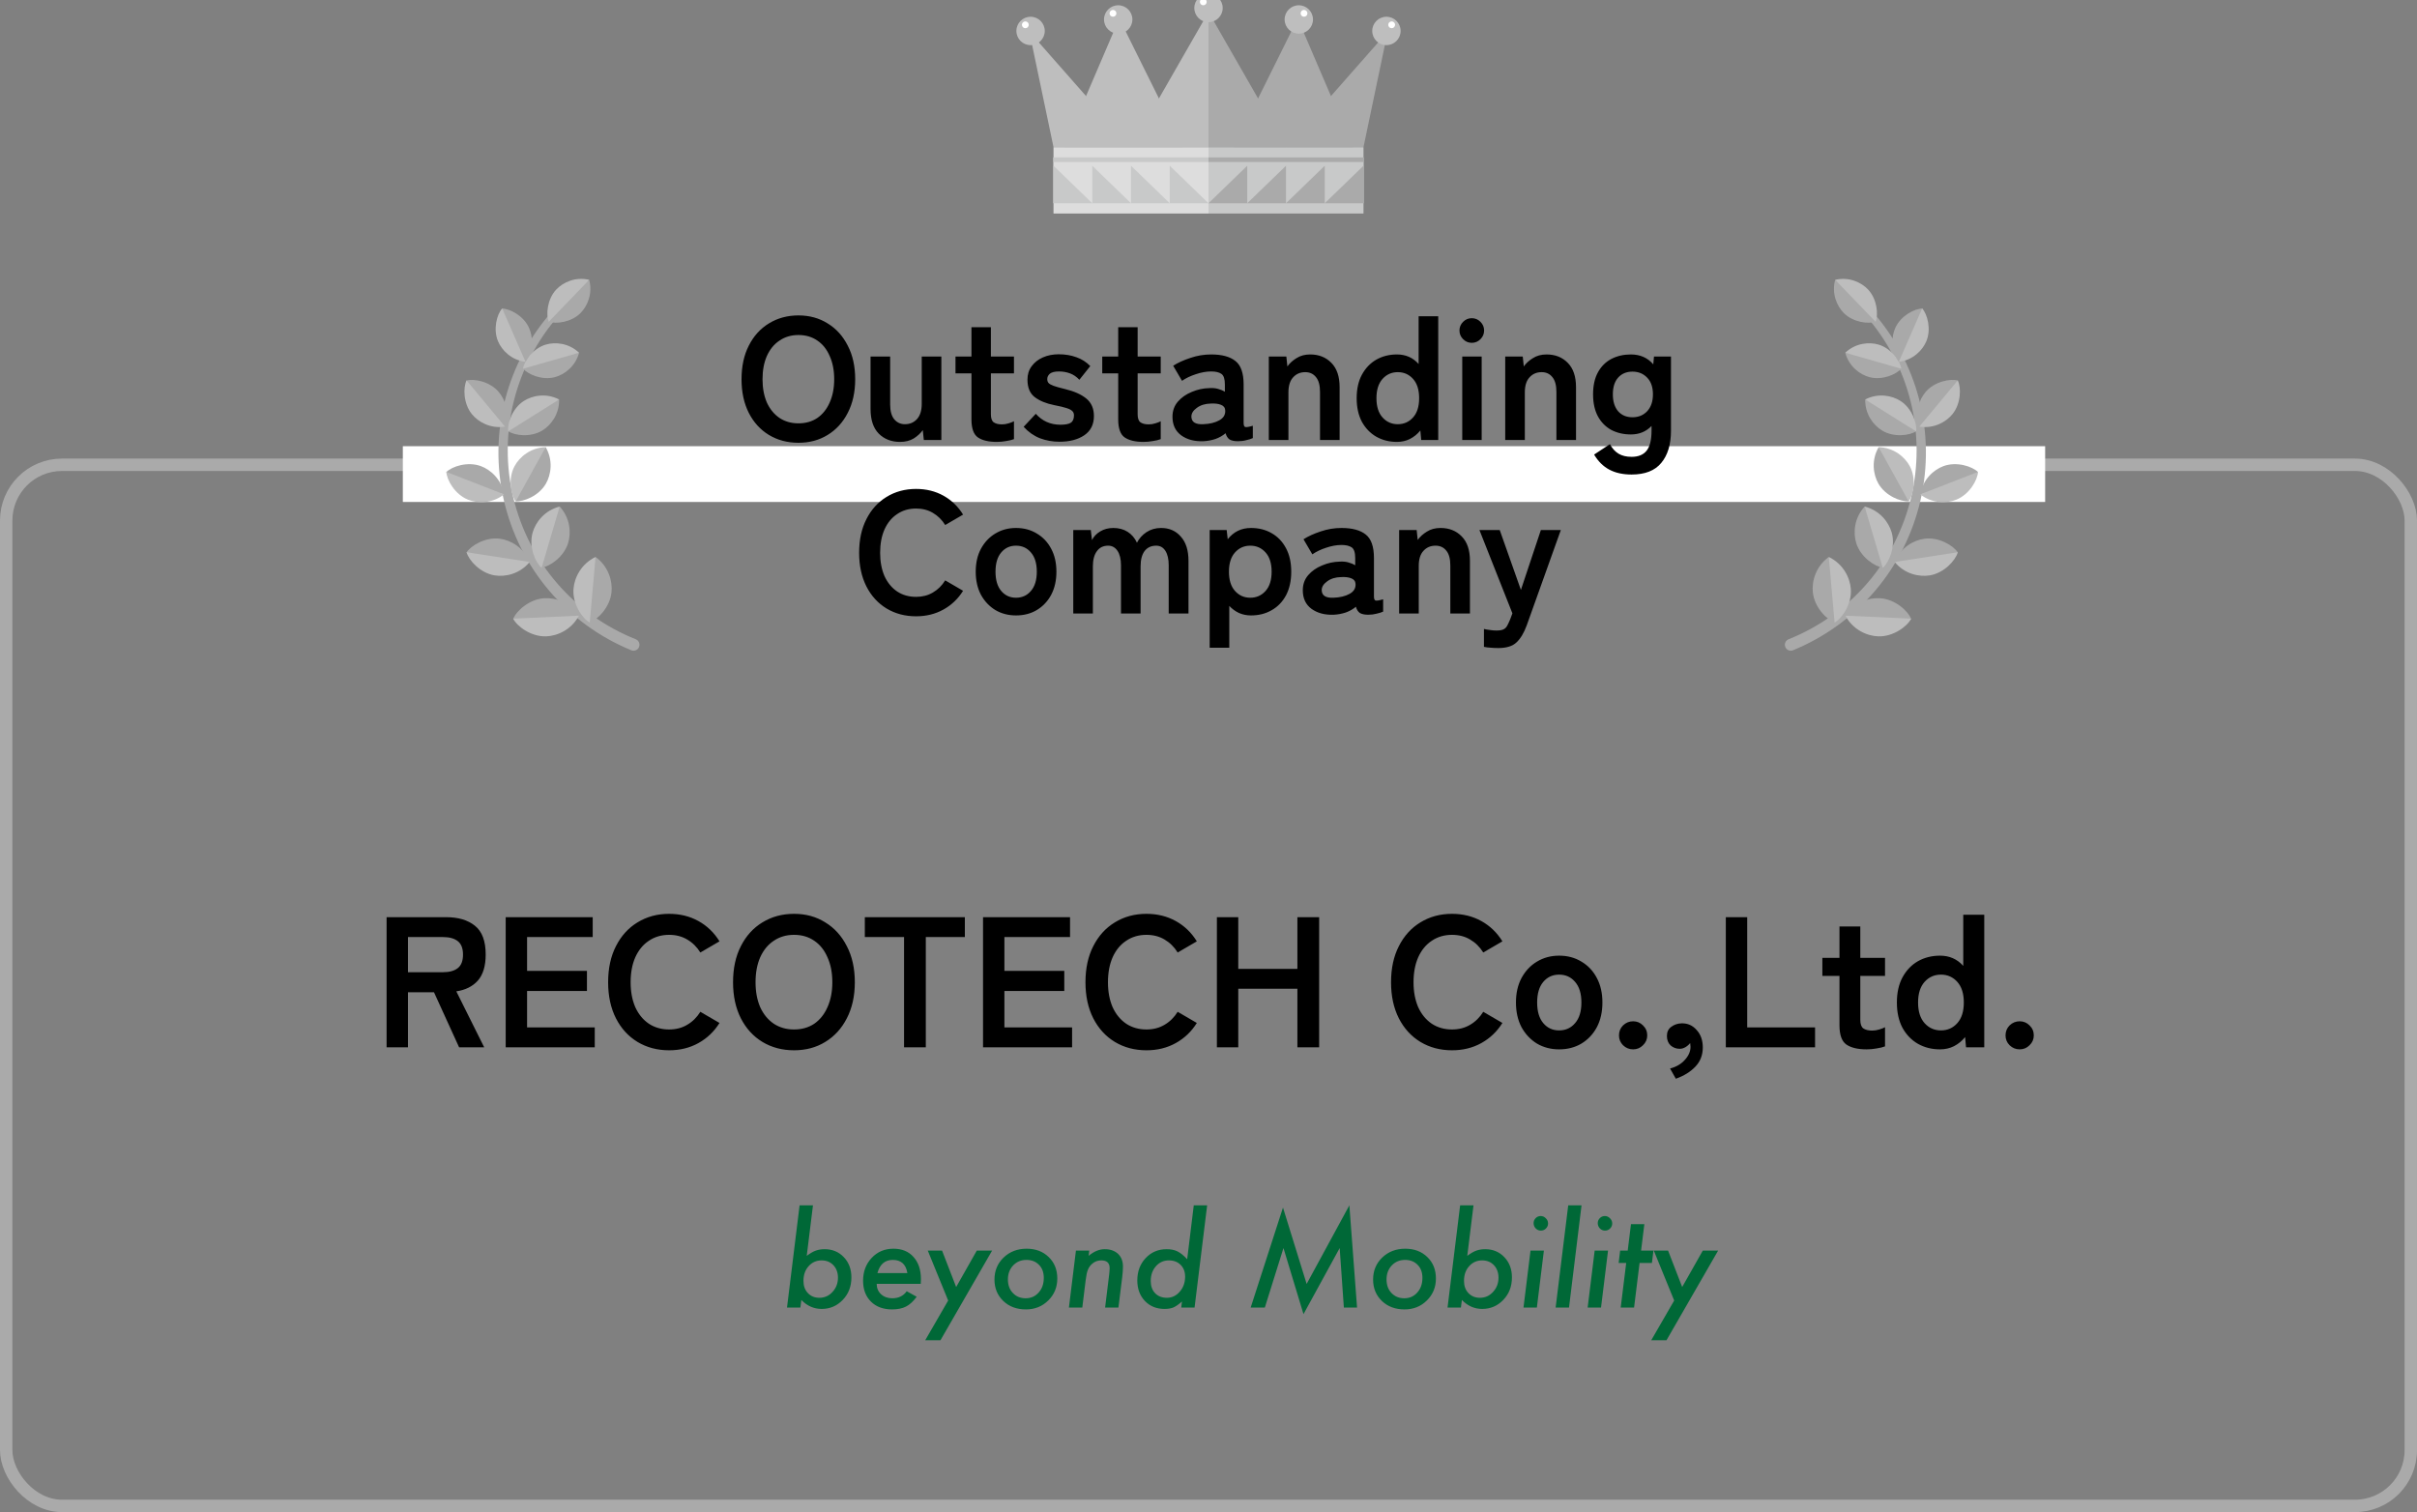 <svg width="390" height="244" viewBox="0 0 390 244" fill="none" xmlns="http://www.w3.org/2000/svg">
<rect x="0" y="0" width="390" height="244" fill="#808080" stroke="none"/>
<path d="M131.178 194.506L130.172 202.65C130.738 202.227 131.23 201.944 131.646 201.801C132.083 201.651 132.555 201.576 133.062 201.576C134.312 201.576 135.344 202.006 136.158 202.865C136.972 203.718 137.379 204.805 137.379 206.127C137.379 207.579 136.917 208.786 135.992 209.75C135.061 210.727 133.925 211.215 132.584 211.215C131.334 211.215 130.24 210.733 129.303 209.77L129.146 211H126.988L129.02 194.506H131.178ZM135.211 206.176C135.211 205.355 134.967 204.685 134.479 204.164C133.99 203.643 133.355 203.383 132.574 203.383C131.728 203.383 131.028 203.695 130.475 204.32C129.921 204.932 129.645 205.723 129.645 206.693C129.645 207.507 129.882 208.161 130.357 208.656C130.833 209.164 131.451 209.418 132.213 209.418C133.053 209.418 133.759 209.102 134.332 208.471C134.918 207.839 135.211 207.074 135.211 206.176ZM141.461 207.172C141.461 207.849 141.695 208.406 142.164 208.842C142.639 209.278 143.245 209.496 143.98 209.496C144.99 209.496 145.764 209.118 146.305 208.363L147.916 209.252C147.356 210.007 146.78 210.535 146.188 210.834C145.589 211.14 144.84 211.293 143.941 211.293C142.516 211.293 141.38 210.873 140.533 210.033C139.687 209.193 139.264 208.07 139.264 206.664C139.264 205.193 139.729 203.962 140.66 202.973C141.585 201.99 142.753 201.498 144.166 201.498C145.533 201.498 146.611 201.941 147.398 202.826C148.199 203.718 148.6 204.913 148.6 206.41C148.6 206.566 148.59 206.82 148.57 207.172H141.461ZM146.412 205.434C146.184 204.014 145.4 203.305 144.059 203.305C142.789 203.305 141.962 204.014 141.578 205.434H146.412ZM160.084 201.801L151.754 216.264H149.293L152.994 209.857L149.703 201.801H152.008L154.283 207.68L157.613 201.801H160.084ZM170.602 206.312C170.602 207.719 170.113 208.9 169.137 209.857C168.167 210.814 166.969 211.293 165.543 211.293C164.052 211.293 162.835 210.84 161.891 209.936C160.94 209.024 160.465 207.872 160.465 206.479C160.465 205.053 160.956 203.868 161.939 202.924C162.929 201.973 164.166 201.498 165.65 201.498C167.109 201.498 168.297 201.947 169.215 202.846C170.139 203.731 170.602 204.887 170.602 206.312ZM168.424 206.205C168.424 205.32 168.167 204.62 167.652 204.105C167.138 203.572 166.464 203.305 165.631 203.305C164.765 203.305 164.049 203.601 163.482 204.193C162.916 204.792 162.633 205.544 162.633 206.449C162.633 207.361 162.9 208.093 163.434 208.646C163.967 209.213 164.658 209.496 165.504 209.496C166.35 209.496 167.047 209.187 167.594 208.568C168.147 207.956 168.424 207.169 168.424 206.205ZM175.758 201.801L175.66 202.65C176.513 201.934 177.376 201.576 178.248 201.576C179.146 201.576 179.866 201.827 180.406 202.328C180.934 202.829 181.197 203.513 181.197 204.379C181.197 204.848 181.158 205.408 181.08 206.059L180.465 211H178.316L178.98 205.59C179.007 205.388 179.023 205.209 179.029 205.053C179.042 204.896 179.049 204.757 179.049 204.633C179.049 203.799 178.6 203.383 177.701 203.383C177.148 203.383 176.673 203.552 176.275 203.891C175.95 204.158 175.709 204.483 175.553 204.867C175.468 205.062 175.396 205.303 175.338 205.59C175.279 205.87 175.227 206.195 175.182 206.566L174.635 211H172.477L173.609 201.801H175.758ZM194.781 194.506L192.75 211H190.602L190.719 210.014C190.185 210.489 189.723 210.811 189.332 210.98C188.948 211.137 188.473 211.215 187.906 211.215C186.617 211.215 185.562 210.788 184.742 209.936C183.922 209.076 183.512 207.969 183.512 206.615C183.512 205.17 183.961 203.969 184.859 203.012C185.758 202.055 186.887 201.576 188.248 201.576C188.945 201.576 189.531 201.697 190.006 201.938C190.501 202.185 191.018 202.605 191.559 203.197L192.623 194.506H194.781ZM191.227 206C191.227 205.219 190.986 204.587 190.504 204.105C190.022 203.624 189.391 203.383 188.609 203.383C187.763 203.383 187.063 203.699 186.51 204.33C185.956 204.962 185.68 205.759 185.68 206.723C185.68 207.536 185.917 208.191 186.393 208.686C186.868 209.174 187.499 209.418 188.287 209.418C189.107 209.418 189.801 209.086 190.367 208.422C190.94 207.771 191.227 206.964 191.227 206ZM217.73 194.496L218.971 211H216.842L216.168 201.391L210.328 212.055L207.096 201.391L204.088 211H201.803L207.018 194.857L210.836 207.182L217.73 194.496ZM231.695 206.312C231.695 207.719 231.207 208.9 230.23 209.857C229.26 210.814 228.062 211.293 226.637 211.293C225.146 211.293 223.928 210.84 222.984 209.936C222.034 209.024 221.559 207.872 221.559 206.479C221.559 205.053 222.05 203.868 223.033 202.924C224.023 201.973 225.26 201.498 226.744 201.498C228.202 201.498 229.391 201.947 230.309 202.846C231.233 203.731 231.695 204.887 231.695 206.312ZM229.518 206.205C229.518 205.32 229.26 204.62 228.746 204.105C228.232 203.572 227.558 203.305 226.725 203.305C225.859 203.305 225.143 203.601 224.576 204.193C224.01 204.792 223.727 205.544 223.727 206.449C223.727 207.361 223.993 208.093 224.527 208.646C225.061 209.213 225.751 209.496 226.598 209.496C227.444 209.496 228.141 209.187 228.688 208.568C229.241 207.956 229.518 207.169 229.518 206.205ZM237.76 194.506L236.754 202.65C237.32 202.227 237.812 201.944 238.229 201.801C238.665 201.651 239.137 201.576 239.645 201.576C240.895 201.576 241.926 202.006 242.74 202.865C243.554 203.718 243.961 204.805 243.961 206.127C243.961 207.579 243.499 208.786 242.574 209.75C241.643 210.727 240.507 211.215 239.166 211.215C237.916 211.215 236.822 210.733 235.885 209.77L235.729 211H233.57L235.602 194.506H237.76ZM241.793 206.176C241.793 205.355 241.549 204.685 241.061 204.164C240.572 203.643 239.938 203.383 239.156 203.383C238.31 203.383 237.61 203.695 237.057 204.32C236.503 204.932 236.227 205.723 236.227 206.693C236.227 207.507 236.464 208.161 236.939 208.656C237.415 209.164 238.033 209.418 238.795 209.418C239.635 209.418 240.341 209.102 240.914 208.471C241.5 207.839 241.793 207.074 241.793 206.176ZM249.791 197.426C249.791 197.738 249.677 198.008 249.449 198.236C249.221 198.464 248.948 198.578 248.629 198.578C248.31 198.578 248.033 198.461 247.799 198.227C247.571 197.979 247.457 197.696 247.457 197.377C247.457 197.058 247.568 196.788 247.789 196.566C248.017 196.339 248.287 196.225 248.6 196.225C248.919 196.225 249.195 196.345 249.43 196.586C249.671 196.82 249.791 197.1 249.791 197.426ZM249.117 201.801L247.984 211H245.826L246.959 201.801H249.117ZM255.191 194.506L253.17 211H251.012L253.043 194.506H255.191ZM260.143 197.426C260.143 197.738 260.029 198.008 259.801 198.236C259.573 198.464 259.299 198.578 258.98 198.578C258.661 198.578 258.385 198.461 258.15 198.227C257.923 197.979 257.809 197.696 257.809 197.377C257.809 197.058 257.919 196.788 258.141 196.566C258.368 196.339 258.639 196.225 258.951 196.225C259.27 196.225 259.547 196.345 259.781 196.586C260.022 196.82 260.143 197.1 260.143 197.426ZM259.469 201.801L258.336 211H256.178L257.311 201.801H259.469ZM264.557 203.803L263.668 211H261.51L262.398 203.803H261.178L261.422 201.801H262.643L263.17 197.533H265.328L264.801 201.801H266.793L266.549 203.803H264.557ZM277.232 201.801L268.902 216.264H266.441L270.143 209.857L266.852 201.801H269.156L271.432 207.68L274.762 201.801H277.232Z" fill="#006837"/>
<path d="M62.379 169V148H71.979C73.939 148 75.489 148.46 76.629 149.38C77.789 150.3 78.369 151.85 78.369 154.03C78.369 155.87 77.949 157.27 77.109 158.23C76.269 159.17 75.109 159.75 73.629 159.97L78.129 169H74.079L70.029 160.12H65.829V169H62.379ZM65.829 156.88H71.499C72.519 156.88 73.309 156.66 73.869 156.22C74.429 155.78 74.709 155.05 74.709 154.03C74.709 153.03 74.429 152.31 73.869 151.87C73.309 151.43 72.519 151.21 71.499 151.21H65.829V156.88ZM81.598 169V148H95.638V151.21H85.048V156.67H94.708V159.91H85.048V165.79H95.968V169H81.598ZM107.966 169.48C106.066 169.48 104.366 169.03 102.866 168.13C101.386 167.23 100.226 165.96 99.386 164.32C98.546 162.66 98.126 160.72 98.126 158.5C98.126 156.26 98.546 154.32 99.386 152.68C100.226 151.02 101.386 149.74 102.866 148.84C104.366 147.92 106.066 147.46 107.966 147.46C109.726 147.46 111.306 147.85 112.706 148.63C114.106 149.41 115.236 150.5 116.096 151.9L113.006 153.7C112.446 152.8 111.736 152.1 110.876 151.6C110.036 151.1 109.066 150.85 107.966 150.85C106.726 150.85 105.636 151.17 104.696 151.81C103.756 152.43 103.026 153.32 102.506 154.48C102.006 155.62 101.756 156.96 101.756 158.5C101.756 160.02 102.006 161.36 102.506 162.52C103.026 163.66 103.756 164.55 104.696 165.19C105.636 165.81 106.726 166.12 107.966 166.12C109.066 166.12 110.036 165.87 110.876 165.37C111.736 164.87 112.446 164.17 113.006 163.27L116.096 165.07C115.236 166.45 114.106 167.53 112.706 168.31C111.306 169.09 109.726 169.48 107.966 169.48ZM128.122 169.48C126.222 169.48 124.522 169.03 123.022 168.13C121.542 167.23 120.382 165.96 119.542 164.32C118.702 162.66 118.282 160.72 118.282 158.5C118.282 156.26 118.702 154.32 119.542 152.68C120.382 151.02 121.542 149.74 123.022 148.84C124.522 147.92 126.222 147.46 128.122 147.46C130.022 147.46 131.702 147.92 133.162 148.84C134.642 149.74 135.802 151.02 136.642 152.68C137.502 154.32 137.932 156.26 137.932 158.5C137.932 160.72 137.502 162.66 136.642 164.32C135.802 165.96 134.642 167.23 133.162 168.13C131.702 169.03 130.022 169.48 128.122 169.48ZM128.122 166.12C129.382 166.12 130.472 165.81 131.392 165.19C132.312 164.55 133.022 163.66 133.522 162.52C134.042 161.36 134.302 160.02 134.302 158.5C134.302 156.96 134.042 155.62 133.522 154.48C133.022 153.32 132.312 152.43 131.392 151.81C130.472 151.17 129.382 150.85 128.122 150.85C126.882 150.85 125.792 151.17 124.852 151.81C123.912 152.43 123.182 153.32 122.662 154.48C122.162 155.62 121.912 156.96 121.912 158.5C121.912 160.02 122.162 161.36 122.662 162.52C123.182 163.66 123.912 164.55 124.852 165.19C125.792 165.81 126.882 166.12 128.122 166.12ZM145.876 169V151.21H139.546V148H155.686V151.21H149.386V169H145.876ZM158.619 169V148H172.659V151.21H162.069V156.67H171.729V159.91H162.069V165.79H172.989V169H158.619ZM184.987 169.48C183.087 169.48 181.387 169.03 179.887 168.13C178.407 167.23 177.247 165.96 176.407 164.32C175.567 162.66 175.147 160.72 175.147 158.5C175.147 156.26 175.567 154.32 176.407 152.68C177.247 151.02 178.407 149.74 179.887 148.84C181.387 147.92 183.087 147.46 184.987 147.46C186.747 147.46 188.327 147.85 189.727 148.63C191.127 149.41 192.257 150.5 193.117 151.9L190.027 153.7C189.467 152.8 188.757 152.1 187.897 151.6C187.057 151.1 186.087 150.85 184.987 150.85C183.747 150.85 182.657 151.17 181.717 151.81C180.777 152.43 180.047 153.32 179.527 154.48C179.027 155.62 178.777 156.96 178.777 158.5C178.777 160.02 179.027 161.36 179.527 162.52C180.047 163.66 180.777 164.55 181.717 165.19C182.657 165.81 183.747 166.12 184.987 166.12C186.087 166.12 187.057 165.87 187.897 165.37C188.757 164.87 189.467 164.17 190.027 163.27L193.117 165.07C192.257 166.45 191.127 167.53 189.727 168.31C188.327 169.09 186.747 169.48 184.987 169.48ZM196.354 169V148H199.804V156.34H209.344V148H212.854V169H209.344V159.55H199.804V169H196.354ZM234.294 169.48C232.394 169.48 230.694 169.03 229.194 168.13C227.714 167.23 226.554 165.96 225.714 164.32C224.874 162.66 224.454 160.72 224.454 158.5C224.454 156.26 224.874 154.32 225.714 152.68C226.554 151.02 227.714 149.74 229.194 148.84C230.694 147.92 232.394 147.46 234.294 147.46C236.054 147.46 237.634 147.85 239.034 148.63C240.434 149.41 241.564 150.5 242.424 151.9L239.334 153.7C238.774 152.8 238.064 152.1 237.204 151.6C236.364 151.1 235.394 150.85 234.294 150.85C233.054 150.85 231.964 151.17 231.024 151.81C230.084 152.43 229.354 153.32 228.834 154.48C228.334 155.62 228.084 156.96 228.084 158.5C228.084 160.02 228.334 161.36 228.834 162.52C229.354 163.66 230.084 164.55 231.024 165.19C231.964 165.81 233.054 166.12 234.294 166.12C235.394 166.12 236.364 165.87 237.204 165.37C238.064 164.87 238.774 164.17 239.334 163.27L242.424 165.07C241.564 166.45 240.434 167.53 239.034 168.31C237.634 169.09 236.054 169.48 234.294 169.48ZM251.57 169.33C250.25 169.33 249.06 169.02 248 168.4C246.96 167.76 246.13 166.88 245.51 165.76C244.91 164.62 244.61 163.29 244.61 161.77C244.61 160.25 244.91 158.93 245.51 157.81C246.13 156.67 246.96 155.79 248 155.17C249.06 154.53 250.25 154.21 251.57 154.21C252.93 154.21 254.13 154.53 255.17 155.17C256.23 155.79 257.06 156.67 257.66 157.81C258.26 158.93 258.56 160.25 258.56 161.77C258.56 163.29 258.26 164.62 257.66 165.76C257.06 166.88 256.23 167.76 255.17 168.4C254.13 169.02 252.93 169.33 251.57 169.33ZM251.57 166.27C252.63 166.27 253.49 165.88 254.15 165.1C254.83 164.32 255.17 163.21 255.17 161.77C255.17 160.33 254.83 159.22 254.15 158.44C253.49 157.66 252.63 157.27 251.57 157.27C250.53 157.27 249.68 157.66 249.02 158.44C248.36 159.22 248.03 160.33 248.03 161.77C248.03 163.21 248.36 164.32 249.02 165.1C249.68 165.88 250.53 166.27 251.57 166.27ZM263.514 169.33C262.894 169.33 262.354 169.11 261.894 168.67C261.454 168.23 261.234 167.7 261.234 167.08C261.234 166.44 261.454 165.9 261.894 165.46C262.354 165.02 262.894 164.8 263.514 164.8C264.134 164.8 264.664 165.02 265.104 165.46C265.564 165.9 265.794 166.44 265.794 167.08C265.794 167.7 265.564 168.23 265.104 168.67C264.664 169.11 264.134 169.33 263.514 169.33ZM270.408 174.07L269.478 172.42C270.478 172.16 271.278 171.69 271.878 171.01C272.478 170.35 272.778 169.65 272.778 168.91C272.778 168.79 272.768 168.68 272.748 168.58C272.748 168.48 272.738 168.39 272.718 168.31C272.518 168.57 272.268 168.79 271.968 168.97C271.668 169.15 271.358 169.24 271.038 169.24C270.478 169.24 269.988 169.06 269.568 168.7C269.168 168.32 268.968 167.81 268.968 167.17C268.968 166.53 269.198 166.04 269.658 165.7C270.138 165.34 270.698 165.15 271.338 165.13C272.318 165.11 273.128 165.47 273.768 166.21C274.428 166.93 274.758 167.87 274.758 169.03C274.758 170.25 274.358 171.28 273.558 172.12C272.758 172.96 271.708 173.61 270.408 174.07ZM278.473 169V148H281.923V165.79H292.873V169H278.473ZM301.192 169.33C299.772 169.33 298.682 169.07 297.922 168.55C297.182 168.03 296.812 166.99 296.812 165.43V157.48H294.052V154.57H296.812V149.5H300.172V154.57H304.162V157.48H300.172V164.56C300.172 165.24 300.332 165.7 300.652 165.94C300.992 166.18 301.472 166.3 302.092 166.3C302.472 166.3 302.852 166.24 303.232 166.12C303.632 166 303.942 165.88 304.162 165.76V168.85C303.802 168.99 303.352 169.1 302.812 169.18C302.272 169.28 301.732 169.33 301.192 169.33ZM313.035 169.33C311.715 169.33 310.525 169.03 309.465 168.43C308.425 167.83 307.595 166.97 306.975 165.85C306.375 164.71 306.075 163.35 306.075 161.77C306.075 160.19 306.375 158.84 306.975 157.72C307.595 156.58 308.425 155.71 309.465 155.11C310.525 154.51 311.715 154.21 313.035 154.21C314.555 154.21 315.805 154.76 316.785 155.86V147.61H320.175V169H317.235L317.085 167.35C316.585 167.97 315.985 168.46 315.285 168.82C314.605 169.16 313.855 169.33 313.035 169.33ZM313.185 166.27C314.245 166.27 315.125 165.88 315.825 165.1C316.525 164.32 316.875 163.21 316.875 161.77C316.875 160.33 316.525 159.22 315.825 158.44C315.125 157.66 314.245 157.27 313.185 157.27C312.125 157.27 311.245 157.66 310.545 158.44C309.845 159.22 309.495 160.33 309.495 161.77C309.495 163.21 309.845 164.32 310.545 165.1C311.245 165.88 312.125 166.27 313.185 166.27ZM325.887 169.33C325.267 169.33 324.727 169.11 324.267 168.67C323.827 168.23 323.607 167.7 323.607 167.08C323.607 166.44 323.827 165.9 324.267 165.46C324.727 165.02 325.267 164.8 325.887 164.8C326.507 164.8 327.037 165.02 327.477 165.46C327.937 165.9 328.167 166.44 328.167 167.08C328.167 167.7 327.937 168.23 327.477 168.67C327.037 169.11 326.507 169.33 325.887 169.33Z" fill="black"/>
<rect x="1" y="75" width="388" height="168" rx="9" stroke="#AAAAAA" stroke-width="2"/>
<rect x="65" y="72" width="265" height="9" fill="white"/>
<g clip-path="url(#clip0_2971_2053)">
<path d="M101.863 104.927C96.759 102.837 92.175 99.511 88.614 95.315C85.043 91.126 82.524 86.064 81.299 80.714C80.06 75.366 80.14 69.722 81.523 64.422C82.895 59.119 85.558 54.166 89.208 50.101C89.438 49.844 89.832 49.823 90.089 50.052C90.345 50.281 90.366 50.672 90.141 50.93C86.665 54.884 84.156 59.675 82.894 64.773C81.623 69.867 81.603 75.26 82.84 80.355C84.062 85.451 86.51 90.236 89.941 94.176C93.361 98.123 97.738 101.226 102.581 103.152C103.072 103.347 103.312 103.904 103.117 104.397C102.922 104.89 102.364 105.13 101.873 104.933L101.863 104.929V104.927Z" fill="#A9A9A9"/>
<path d="M95.111 100.461C96.451 99.997 98.415 97.987 98.671 95.587C98.863 93.795 98.199 91.404 96.098 89.874L94.666 95.335L95.111 100.46V100.461Z" fill="#A9A9A9"/>
<path d="M95.163 100.466C93.93 99.769 92.359 97.436 92.539 95.03C92.674 93.233 93.757 90.999 96.098 89.874L95.161 100.466H95.163Z" fill="#BDBDBD"/>
<path d="M82.802 99.881C83.322 98.563 85.413 96.685 87.821 96.531C89.619 96.416 91.978 97.18 93.416 99.346L87.901 100.545L82.802 99.881Z" fill="#A9A9A9"/>
<path d="M82.799 99.831C83.442 101.093 85.705 102.763 88.115 102.685C89.917 102.626 92.192 101.639 93.416 99.346L82.799 99.831Z" fill="#BDBDBD"/>
<path d="M87.342 91.612C88.704 91.428 90.957 89.894 91.661 87.662C92.187 85.995 92.015 83.593 90.31 81.736L87.901 86.654L87.342 91.612Z" fill="#A9A9A9"/>
<path d="M87.389 91.626C86.349 90.727 85.305 88.207 85.938 85.954C86.411 84.27 87.869 82.356 90.311 81.736L87.39 91.626H87.389Z" fill="#BDBDBD"/>
<path d="M75.269 89.156C76.017 88.003 78.366 86.619 80.684 86.935C82.416 87.171 84.513 88.351 85.465 90.686L79.992 90.768L75.271 89.158L75.269 89.156Z" fill="#A9A9A9"/>
<path d="M75.277 89.108C75.647 90.432 77.477 92.454 79.785 92.843C81.508 93.133 83.861 92.631 85.465 90.686L75.277 89.108Z" fill="#BDBDBD"/>
<path d="M83.168 80.884C84.496 80.996 86.952 80.015 88.085 78.049C88.932 76.579 89.273 74.269 88.048 72.153L84.736 76.305L83.168 80.884Z" fill="#A9A9A9"/>
<path d="M83.208 80.908C82.413 79.838 81.949 77.232 83.022 75.231C83.823 73.737 85.605 72.228 88.049 72.154L83.21 80.908H83.208Z" fill="#BDBDBD"/>
<path d="M72 76.185C72.949 75.249 75.464 74.43 77.594 75.216C79.184 75.803 80.923 77.361 81.334 79.771L76.134 78.7L71.999 76.185H72Z" fill="#A9A9A9"/>
<path d="M72.018 76.141C72.091 77.473 73.401 79.771 75.505 80.624C77.077 81.26 79.41 81.278 81.336 79.773L72.018 76.143V76.141Z" fill="#BDBDBD"/>
<path d="M81.98 69.574C83.054 70.294 85.599 70.616 87.485 69.479C88.894 68.63 90.268 66.83 90.222 64.459L85.462 66.425L81.98 69.573V69.574Z" fill="#A9A9A9"/>
<path d="M82.004 69.614C81.831 68.332 82.661 65.903 84.511 64.709C85.892 63.818 88.112 63.375 90.221 64.46L82.002 69.614H82.004Z" fill="#BDBDBD"/>
<path d="M75.246 61.41C76.492 61.063 79.011 61.551 80.448 63.218C81.523 64.463 82.267 66.602 81.484 68.841L77.574 65.488L75.246 61.41Z" fill="#A9A9A9"/>
<path d="M75.283 61.38C74.719 62.544 74.752 65.11 76.136 66.822C77.172 68.101 79.142 69.213 81.485 68.84L75.283 61.38Z" fill="#BDBDBD"/>
<path d="M84.379 59.461C85.187 60.42 87.472 61.407 89.535 60.858C91.076 60.447 92.841 59.142 93.439 56.92L88.472 57.467L84.379 59.461Z" fill="#A9A9A9"/>
<path d="M84.392 59.503C84.576 58.262 86.006 56.223 88.051 55.609C89.579 55.151 91.767 55.339 93.439 56.918L84.392 59.503Z" fill="#BDBDBD"/>
<path d="M88.509 51.898C89.689 52.323 92.16 52.029 93.668 50.518C94.796 49.389 95.666 47.373 95.068 45.151L91.048 48.118L88.507 51.898H88.509Z" fill="#A9A9A9"/>
<path d="M88.54 51.928C88.078 50.761 88.291 48.281 89.752 46.723C90.844 45.561 92.829 44.624 95.069 45.151L88.542 51.929L88.54 51.928Z" fill="#BDBDBD"/>
<path d="M80.99 49.785C82.244 49.797 84.46 50.93 85.348 52.872C86.013 54.323 86.13 56.516 84.797 58.392L82.058 54.211L80.99 49.785Z" fill="#A9A9A9"/>
<path d="M81.03 49.767C80.192 50.699 79.53 53.099 80.359 55.068C80.979 56.539 82.516 58.108 84.798 58.392L81.03 49.767Z" fill="#BDBDBD"/>
</g>
<g clip-path="url(#clip1_2971_2053)">
<g clip-path="url(#clip2_2971_2053)">
<path d="M195 23.742H169.99V34.456H195V23.742Z" fill="#DDDDDD"/>
<path d="M195 23.742H182.495L195 1.938V13.028V23.742Z" fill="#BEBEBE"/>
<path d="M190.902 23.742H171.709L180.603 2.992L190.902 23.742Z" fill="#BEBEBE"/>
<path d="M169.99 23.742H182.495L166.087 5.1L169.99 23.742Z" fill="#BEBEBE"/>
<path d="M195 25.403H169.99V32.797H195V25.403Z" fill="#DDDDDD"/>
<path d="M195 25.403H169.99V26.146H195V25.403Z" fill="#C8C9C9"/>
<path d="M169.99 26.745L176.244 32.797H169.99V26.745Z" fill="#C8C9C9"/>
<path d="M176.244 26.745L182.495 32.797H176.244V26.745Z" fill="#C8C9C9"/>
<path d="M182.495 26.745L188.748 32.797H182.495V26.745Z" fill="#C8C9C9"/>
<path d="M188.749 26.745L195 32.797H188.749V26.745Z" fill="#C8C9C9"/>
<path d="M195 34.456H220.01V23.742L195 23.742V34.456Z" fill="#C8C9C9"/>
<path d="M195 23.742H207.505L195 1.938V13.028V23.742Z" fill="#AAAAAA"/>
<path d="M199.098 23.742H218.29L209.397 2.992L199.098 23.742Z" fill="#AAAAAA"/>
<path d="M220.01 23.742H207.505L223.913 5.1L220.01 23.742Z" fill="#AAAAAA"/>
<path d="M195 32.795H220.01V25.401L195 25.401V32.795Z" fill="#C8C9C9"/>
<path d="M195 26.144L220.01 26.144V25.401L195 25.401V26.144Z" fill="#AAAAAA"/>
<path d="M220.01 26.745L213.756 32.797H220.01V26.745Z" fill="#AAAAAA"/>
<path d="M213.756 26.745L207.505 32.797H213.756V26.745Z" fill="#AAAAAA"/>
<path d="M207.505 26.745L201.251 32.797H207.505V26.745Z" fill="#AAAAAA"/>
<path d="M201.251 26.745L195 32.797H201.251V26.745Z" fill="#AAAAAA"/>
<path d="M209.57 5.431C210.835 5.431 211.86 4.405 211.86 3.141C211.86 1.876 210.835 0.851 209.57 0.851C208.305 0.851 207.28 1.876 207.28 3.141C207.28 4.405 208.305 5.431 209.57 5.431Z" fill="#BEBEBE"/>
<path d="M210.412 2.702C210.717 2.702 210.963 2.456 210.963 2.151C210.963 1.847 210.717 1.601 210.412 1.601C210.108 1.601 209.862 1.847 209.862 2.151C209.862 2.456 210.108 2.702 210.412 2.702Z" fill="white"/>
<path d="M223.71 7.282C224.975 7.282 226 6.256 226 4.992C226 3.727 224.975 2.702 223.71 2.702C222.446 2.702 221.42 3.727 221.42 4.992C221.42 6.256 222.446 7.282 223.71 7.282Z" fill="#BEBEBE"/>
<path d="M224.555 4.553C224.859 4.553 225.106 4.307 225.106 4.002C225.106 3.698 224.859 3.452 224.555 3.452C224.251 3.452 224.004 3.698 224.004 4.002C224.004 4.307 224.251 4.553 224.555 4.553Z" fill="white"/>
<path d="M195 3.579C196.265 3.579 197.29 2.554 197.29 1.29C197.29 0.025 196.265 -1 195 -1C193.735 -1 192.71 0.025 192.71 1.29C192.71 2.554 193.735 3.579 195 3.579Z" fill="#BEBEBE"/>
<path d="M194.158 0.851C194.462 0.851 194.708 0.605 194.708 0.3C194.708 -0.004 194.462 -0.25 194.158 -0.25C193.853 -0.25 193.607 -0.004 193.607 0.3C193.607 0.605 193.853 0.851 194.158 0.851Z" fill="white"/>
<path d="M180.43 5.431C181.694 5.431 182.72 4.405 182.72 3.141C182.72 1.876 181.694 0.851 180.43 0.851C179.165 0.851 178.14 1.876 178.14 3.141C178.14 4.405 179.165 5.431 180.43 5.431Z" fill="#BEBEBE"/>
<path d="M179.587 2.702C179.892 2.702 180.138 2.456 180.138 2.151C180.138 1.847 179.892 1.601 179.587 1.601C179.283 1.601 179.037 1.847 179.037 2.151C179.037 2.456 179.283 2.702 179.587 2.702Z" fill="white"/>
<path d="M166.29 7.282C167.554 7.282 168.579 6.257 168.579 4.992C168.579 3.728 167.554 2.703 166.29 2.703C165.025 2.703 164 3.728 164 4.992C164 6.257 165.025 7.282 166.29 7.282Z" fill="#BEBEBE"/>
<path d="M165.445 4.554C165.749 4.554 165.996 4.307 165.996 4.003C165.996 3.699 165.749 3.452 165.445 3.452C165.141 3.452 164.894 3.699 164.894 4.003C164.894 4.307 165.141 4.554 165.445 4.554Z" fill="white"/>
</g>
</g>
<path d="M128.835 71.448C127.061 71.448 125.475 71.028 124.075 70.188C122.693 69.348 121.611 68.163 120.827 66.632C120.043 65.083 119.651 63.272 119.651 61.2C119.651 59.109 120.043 57.299 120.827 55.768C121.611 54.219 122.693 53.024 124.075 52.184C125.475 51.325 127.061 50.896 128.835 50.896C130.608 50.896 132.176 51.325 133.539 52.184C134.92 53.024 136.003 54.219 136.787 55.768C137.589 57.299 137.991 59.109 137.991 61.2C137.991 63.272 137.589 65.083 136.787 66.632C136.003 68.163 134.92 69.348 133.539 70.188C132.176 71.028 130.608 71.448 128.835 71.448ZM128.835 68.312C130.011 68.312 131.028 68.023 131.887 67.444C132.745 66.847 133.408 66.016 133.875 64.952C134.36 63.869 134.603 62.619 134.603 61.2C134.603 59.763 134.36 58.512 133.875 57.448C133.408 56.365 132.745 55.535 131.887 54.956C131.028 54.359 130.011 54.06 128.835 54.06C127.677 54.06 126.66 54.359 125.783 54.956C124.905 55.535 124.224 56.365 123.739 57.448C123.272 58.512 123.039 59.763 123.039 61.2C123.039 62.619 123.272 63.869 123.739 64.952C124.224 66.016 124.905 66.847 125.783 67.444C126.66 68.023 127.677 68.312 128.835 68.312ZM145.23 71.308C143.83 71.308 142.682 70.86 141.786 69.964C140.909 69.068 140.47 67.743 140.47 65.988V57.532H143.634V65.288C143.634 66.315 143.849 67.099 144.278 67.64C144.726 68.181 145.305 68.452 146.014 68.452C146.817 68.452 147.47 68.172 147.974 67.612C148.478 67.052 148.73 66.231 148.73 65.148V57.532H151.894V71H149.066L148.898 69.404C148.544 69.908 148.058 70.356 147.442 70.748C146.826 71.121 146.089 71.308 145.23 71.308ZM160.839 71.308C159.514 71.308 158.497 71.065 157.787 70.58C157.097 70.095 156.751 69.124 156.751 67.668V60.248H154.175V57.532H156.751V52.8H159.887V57.532H163.611V60.248H159.887V66.856C159.887 67.491 160.037 67.92 160.335 68.144C160.653 68.368 161.101 68.48 161.679 68.48C162.034 68.48 162.389 68.424 162.743 68.312C163.117 68.2 163.406 68.088 163.611 67.976V70.86C163.275 70.991 162.855 71.093 162.351 71.168C161.847 71.261 161.343 71.308 160.839 71.308ZM170.941 71.28C169.839 71.28 168.794 71.093 167.805 70.72C166.815 70.328 165.938 69.712 165.173 68.872L167.133 66.772C168.178 67.948 169.503 68.536 171.109 68.536C171.874 68.536 172.425 68.433 172.761 68.228C173.115 68.004 173.293 67.603 173.293 67.024C173.293 66.744 173.209 66.52 173.041 66.352C172.873 66.165 172.555 65.997 172.089 65.848C171.641 65.699 170.978 65.54 170.101 65.372C168.794 65.111 167.749 64.681 166.965 64.084C166.181 63.487 165.789 62.544 165.789 61.256C165.789 60.416 166.013 59.697 166.461 59.1C166.909 58.484 167.515 58.008 168.281 57.672C169.046 57.336 169.895 57.168 170.829 57.168C171.874 57.168 172.826 57.327 173.685 57.644C174.543 57.943 175.29 58.419 175.925 59.072L174.161 61.284C173.713 60.799 173.209 60.453 172.649 60.248C172.089 60.043 171.501 59.94 170.885 59.94C170.194 59.94 169.699 60.061 169.401 60.304C169.121 60.547 168.981 60.836 168.981 61.172C168.981 61.415 169.046 61.62 169.177 61.788C169.326 61.956 169.606 62.115 170.017 62.264C170.427 62.413 171.025 62.581 171.809 62.768C173.302 63.123 174.459 63.636 175.281 64.308C176.102 64.98 176.513 65.923 176.513 67.136C176.513 68.499 175.99 69.535 174.945 70.244C173.918 70.935 172.583 71.28 170.941 71.28ZM184.519 71.308C183.194 71.308 182.176 71.065 181.467 70.58C180.776 70.095 180.431 69.124 180.431 67.668V60.248H177.855V57.532H180.431V52.8H183.567V57.532H187.291V60.248H183.567V66.856C183.567 67.491 183.716 67.92 184.015 68.144C184.332 68.368 184.78 68.48 185.359 68.48C185.714 68.48 186.068 68.424 186.423 68.312C186.796 68.2 187.086 68.088 187.291 67.976V70.86C186.955 70.991 186.535 71.093 186.031 71.168C185.527 71.261 185.023 71.308 184.519 71.308ZM194.2 71.196C192.744 71.252 191.54 70.935 190.588 70.244C189.655 69.553 189.188 68.555 189.188 67.248C189.188 66.296 189.478 65.484 190.056 64.812C190.635 64.14 191.382 63.617 192.296 63.244C193.211 62.852 194.154 62.647 195.124 62.628C195.61 62.591 196.067 62.628 196.496 62.74C196.926 62.852 197.308 63.011 197.644 63.216V62.04C197.644 61.163 197.458 60.593 197.084 60.332C196.711 60.071 196.16 59.94 195.432 59.94C194.648 59.94 193.818 60.089 192.94 60.388C192.082 60.668 191.344 61.023 190.728 61.452L189.3 59.016C190.066 58.531 190.99 58.111 192.072 57.756C193.155 57.383 194.275 57.196 195.432 57.196C197.168 57.196 198.475 57.551 199.352 58.26C200.23 58.951 200.668 60.211 200.668 62.04V68.228C200.668 68.62 200.752 68.844 200.92 68.9C201.107 68.956 201.518 68.891 202.152 68.704V70.692C201.872 70.823 201.518 70.935 201.088 71.028C200.678 71.14 200.23 71.196 199.744 71.196C199.166 71.196 198.718 71.103 198.4 70.916C198.102 70.711 197.887 70.375 197.756 69.908C197.29 70.3 196.748 70.608 196.132 70.832C195.516 71.037 194.872 71.159 194.2 71.196ZM194.144 68.452C195.19 68.415 196.048 68.209 196.72 67.836C197.411 67.463 197.738 66.931 197.7 66.24C197.682 65.792 197.448 65.484 197 65.316C196.571 65.148 196.03 65.083 195.376 65.12C194.462 65.139 193.706 65.372 193.108 65.82C192.511 66.249 192.222 66.735 192.24 67.276C192.278 68.116 192.912 68.508 194.144 68.452ZM204.733 71V57.532H207.561L207.729 59.128C208.103 58.605 208.597 58.157 209.213 57.784C209.829 57.392 210.557 57.196 211.397 57.196C212.797 57.196 213.936 57.644 214.813 58.54C215.709 59.436 216.157 60.752 216.157 62.488V71H212.993V63.244C212.993 62.18 212.779 61.387 212.349 60.864C211.92 60.323 211.341 60.052 210.613 60.052C209.811 60.052 209.157 60.332 208.653 60.892C208.149 61.433 207.897 62.245 207.897 63.328V71H204.733ZM225.404 71.308C224.172 71.308 223.062 71.028 222.072 70.468C221.102 69.908 220.327 69.105 219.748 68.06C219.188 66.996 218.908 65.727 218.908 64.252C218.908 62.777 219.188 61.517 219.748 60.472C220.327 59.408 221.102 58.596 222.072 58.036C223.062 57.476 224.172 57.196 225.404 57.196C226.823 57.196 227.99 57.709 228.904 58.736V51.036H232.068V71H229.324L229.184 69.46C228.718 70.039 228.158 70.496 227.504 70.832C226.87 71.149 226.17 71.308 225.404 71.308ZM225.544 68.452C226.534 68.452 227.355 68.088 228.008 67.36C228.662 66.632 228.988 65.596 228.988 64.252C228.988 62.908 228.662 61.872 228.008 61.144C227.355 60.416 226.534 60.052 225.544 60.052C224.555 60.052 223.734 60.416 223.08 61.144C222.427 61.872 222.1 62.908 222.1 64.252C222.1 65.596 222.427 66.632 223.08 67.36C223.734 68.088 224.555 68.452 225.544 68.452ZM235.943 71V57.532H239.079V71H235.943ZM237.483 55.32C236.942 55.32 236.475 55.124 236.083 54.732C235.691 54.34 235.495 53.873 235.495 53.332C235.495 52.791 235.691 52.324 236.083 51.932C236.475 51.54 236.942 51.344 237.483 51.344C238.024 51.344 238.491 51.54 238.883 51.932C239.275 52.324 239.471 52.791 239.471 53.332C239.471 53.873 239.275 54.34 238.883 54.732C238.491 55.124 238.024 55.32 237.483 55.32ZM242.878 71V57.532H245.706L245.874 59.128C246.247 58.605 246.742 58.157 247.358 57.784C247.974 57.392 248.702 57.196 249.542 57.196C250.942 57.196 252.081 57.644 252.958 58.54C253.854 59.436 254.302 60.752 254.302 62.488V71H251.138V63.244C251.138 62.18 250.923 61.387 250.494 60.864C250.065 60.323 249.486 60.052 248.758 60.052C247.955 60.052 247.302 60.332 246.798 60.892C246.294 61.433 246.042 62.245 246.042 63.328V71H242.878ZM263.269 76.572C261.869 76.572 260.674 76.311 259.685 75.788C258.696 75.265 257.874 74.453 257.221 73.352L259.769 71.672C260.142 72.363 260.609 72.876 261.169 73.212C261.729 73.548 262.429 73.716 263.269 73.716C264.37 73.716 265.182 73.38 265.705 72.708C266.228 72.036 266.489 70.963 266.489 69.488V68.732C265.612 69.647 264.501 70.104 263.157 70.104C261.981 70.104 260.926 69.861 259.993 69.376C259.078 68.872 258.36 68.144 257.837 67.192C257.314 66.221 257.053 65.036 257.053 63.636C257.053 62.217 257.314 61.032 257.837 60.08C258.36 59.128 259.078 58.409 259.993 57.924C260.926 57.439 261.981 57.196 263.157 57.196C264.65 57.196 265.854 57.728 266.769 58.792L266.881 57.532H269.625V69.488C269.625 71.709 269.102 73.445 268.057 74.696C267.03 75.947 265.434 76.572 263.269 76.572ZM263.409 67.332C264.38 67.332 265.173 67.005 265.789 66.352C266.405 65.68 266.713 64.775 266.713 63.636C266.713 62.479 266.405 61.583 265.789 60.948C265.173 60.295 264.38 59.968 263.409 59.968C262.438 59.968 261.664 60.295 261.085 60.948C260.525 61.583 260.245 62.479 260.245 63.636C260.245 64.775 260.525 65.68 261.085 66.352C261.664 67.005 262.438 67.332 263.409 67.332ZM147.811 99.448C146.038 99.448 144.451 99.028 143.051 98.188C141.67 97.348 140.587 96.163 139.803 94.632C139.019 93.083 138.627 91.272 138.627 89.2C138.627 87.109 139.019 85.299 139.803 83.768C140.587 82.219 141.67 81.024 143.051 80.184C144.451 79.325 146.038 78.896 147.811 78.896C149.454 78.896 150.928 79.26 152.235 79.988C153.542 80.716 154.596 81.733 155.399 83.04L152.515 84.72C151.992 83.88 151.33 83.227 150.527 82.76C149.743 82.293 148.838 82.06 147.811 82.06C146.654 82.06 145.636 82.359 144.759 82.956C143.882 83.535 143.2 84.365 142.715 85.448C142.248 86.512 142.015 87.763 142.015 89.2C142.015 90.619 142.248 91.869 142.715 92.952C143.2 94.016 143.882 94.847 144.759 95.444C145.636 96.023 146.654 96.312 147.811 96.312C148.838 96.312 149.743 96.079 150.527 95.612C151.33 95.145 151.992 94.492 152.515 93.652L155.399 95.332C154.596 96.62 153.542 97.628 152.235 98.356C150.928 99.084 149.454 99.448 147.811 99.448ZM163.936 99.308C162.704 99.308 161.593 99.019 160.604 98.44C159.633 97.843 158.858 97.021 158.28 95.976C157.72 94.912 157.44 93.671 157.44 92.252C157.44 90.833 157.72 89.601 158.28 88.556C158.858 87.492 159.633 86.671 160.604 86.092C161.593 85.495 162.704 85.196 163.936 85.196C165.205 85.196 166.325 85.495 167.296 86.092C168.285 86.671 169.06 87.492 169.62 88.556C170.18 89.601 170.46 90.833 170.46 92.252C170.46 93.671 170.18 94.912 169.62 95.976C169.06 97.021 168.285 97.843 167.296 98.44C166.325 99.019 165.205 99.308 163.936 99.308ZM163.936 96.452C164.925 96.452 165.728 96.088 166.344 95.36C166.978 94.632 167.296 93.596 167.296 92.252C167.296 90.908 166.978 89.872 166.344 89.144C165.728 88.416 164.925 88.052 163.936 88.052C162.965 88.052 162.172 88.416 161.556 89.144C160.94 89.872 160.632 90.908 160.632 92.252C160.632 93.596 160.94 94.632 161.556 95.36C162.172 96.088 162.965 96.452 163.936 96.452ZM173.179 99V85.532H176.007L176.203 87.156C176.464 86.596 176.903 86.129 177.519 85.756C178.135 85.383 178.844 85.196 179.647 85.196C180.524 85.196 181.289 85.401 181.943 85.812C182.596 86.223 183.1 86.811 183.455 87.576C183.809 86.885 184.323 86.316 184.995 85.868C185.685 85.42 186.469 85.196 187.347 85.196C188.672 85.196 189.736 85.663 190.539 86.596C191.36 87.511 191.771 88.808 191.771 90.488V99H188.579V91.216C188.579 90.227 188.401 89.452 188.047 88.892C187.692 88.332 187.197 88.052 186.563 88.052C185.76 88.052 185.135 88.341 184.687 88.92C184.257 89.499 184.043 90.32 184.043 91.384V99H180.879V91.216C180.879 90.227 180.692 89.452 180.319 88.892C179.945 88.332 179.441 88.052 178.807 88.052C178.023 88.052 177.416 88.351 176.987 88.948C176.557 89.527 176.343 90.339 176.343 91.384V99H173.179ZM195.19 104.516V85.532H197.934L198.102 87.016C199.054 85.803 200.305 85.196 201.854 85.196C203.105 85.196 204.216 85.476 205.186 86.036C206.176 86.596 206.95 87.408 207.51 88.472C208.07 89.517 208.35 90.777 208.35 92.252C208.35 93.727 208.07 94.996 207.51 96.06C206.95 97.105 206.176 97.908 205.186 98.468C204.216 99.028 203.105 99.308 201.854 99.308C201.164 99.308 200.52 99.177 199.922 98.916C199.325 98.636 198.802 98.253 198.354 97.768V104.516H195.19ZM201.742 96.452C202.732 96.452 203.553 96.088 204.206 95.36C204.86 94.632 205.186 93.596 205.186 92.252C205.186 90.908 204.86 89.872 204.206 89.144C203.553 88.416 202.732 88.052 201.742 88.052C200.753 88.052 199.932 88.416 199.278 89.144C198.625 89.872 198.298 90.908 198.298 92.252C198.298 93.596 198.625 94.632 199.278 95.36C199.932 96.088 200.753 96.452 201.742 96.452ZM215.228 99.196C213.772 99.252 212.568 98.935 211.616 98.244C210.682 97.553 210.216 96.555 210.216 95.248C210.216 94.296 210.505 93.484 211.084 92.812C211.662 92.14 212.409 91.617 213.324 91.244C214.238 90.852 215.181 90.647 216.152 90.628C216.637 90.591 217.094 90.628 217.524 90.74C217.953 90.852 218.336 91.011 218.672 91.216V90.04C218.672 89.163 218.485 88.593 218.112 88.332C217.738 88.071 217.188 87.94 216.46 87.94C215.676 87.94 214.845 88.089 213.968 88.388C213.109 88.668 212.372 89.023 211.756 89.452L210.328 87.016C211.093 86.531 212.017 86.111 213.1 85.756C214.182 85.383 215.302 85.196 216.46 85.196C218.196 85.196 219.502 85.551 220.38 86.26C221.257 86.951 221.696 88.211 221.696 90.04V96.228C221.696 96.62 221.78 96.844 221.948 96.9C222.134 96.956 222.545 96.891 223.18 96.704V98.692C222.9 98.823 222.545 98.935 222.116 99.028C221.705 99.14 221.257 99.196 220.772 99.196C220.193 99.196 219.745 99.103 219.428 98.916C219.129 98.711 218.914 98.375 218.784 97.908C218.317 98.3 217.776 98.608 217.16 98.832C216.544 99.037 215.9 99.159 215.228 99.196ZM215.172 96.452C216.217 96.415 217.076 96.209 217.748 95.836C218.438 95.463 218.765 94.931 218.728 94.24C218.709 93.792 218.476 93.484 218.028 93.316C217.598 93.148 217.057 93.083 216.404 93.12C215.489 93.139 214.733 93.372 214.136 93.82C213.538 94.249 213.249 94.735 213.268 95.276C213.305 96.116 213.94 96.508 215.172 96.452ZM225.761 99V85.532H228.589L228.757 87.128C229.13 86.605 229.625 86.157 230.241 85.784C230.857 85.392 231.585 85.196 232.425 85.196C233.825 85.196 234.963 85.644 235.841 86.54C236.737 87.436 237.185 88.752 237.185 90.488V99H234.021V91.244C234.021 90.18 233.806 89.387 233.377 88.864C232.947 88.323 232.369 88.052 231.641 88.052C230.838 88.052 230.185 88.332 229.681 88.892C229.177 89.433 228.925 90.245 228.925 91.328V99H225.761ZM241.769 104.572C241.321 104.572 240.901 104.553 240.509 104.516C240.117 104.497 239.762 104.451 239.445 104.376V101.492C239.762 101.567 240.089 101.623 240.425 101.66C240.78 101.716 241.116 101.744 241.433 101.744C241.937 101.744 242.31 101.688 242.553 101.576C242.814 101.464 243.02 101.277 243.169 101.016C243.318 100.755 243.486 100.4 243.673 99.952L244.037 98.972L238.717 85.532H241.993L245.409 95.192L248.629 85.532H251.849L246.361 100.876C245.913 102.108 245.362 103.032 244.709 103.648C244.074 104.264 243.094 104.572 241.769 104.572Z" fill="black"/>
<g clip-path="url(#clip3_2971_2053)">
<path d="M289.322 104.927C294.426 102.837 299.01 99.511 302.571 95.315C306.142 91.126 308.661 86.064 309.886 80.714C311.125 75.366 311.045 69.722 309.662 64.422C308.29 59.119 305.627 54.166 301.977 50.101C301.747 49.844 301.353 49.823 301.096 50.052C300.84 50.281 300.819 50.672 301.044 50.93C304.52 54.884 307.029 59.675 308.291 64.773C309.562 69.867 309.582 75.26 308.346 80.355C307.123 85.451 304.675 90.236 301.244 94.176C297.824 98.123 293.447 101.226 288.604 103.152C288.113 103.347 287.873 103.904 288.068 104.397C288.263 104.89 288.821 105.13 289.312 104.933L289.322 104.929V104.927Z" fill="#A9A9A9"/>
<path d="M296.074 100.461C294.735 99.997 292.77 97.987 292.514 95.587C292.322 93.795 292.986 91.404 295.087 89.874L296.519 95.335L296.074 100.46V100.461Z" fill="#A9A9A9"/>
<path d="M296.022 100.466C297.255 99.769 298.826 97.436 298.646 95.03C298.511 93.233 297.428 90.999 295.087 89.874L296.024 100.466H296.022Z" fill="#BDBDBD"/>
<path d="M308.383 99.881C307.863 98.563 305.772 96.685 303.364 96.531C301.566 96.416 299.207 97.18 297.769 99.346L303.284 100.545L308.383 99.881Z" fill="#A9A9A9"/>
<path d="M308.386 99.831C307.743 101.093 305.48 102.763 303.07 102.685C301.268 102.626 298.993 101.639 297.769 99.346L308.386 99.831Z" fill="#BDBDBD"/>
<path d="M303.843 91.612C302.482 91.428 300.228 89.894 299.524 87.662C298.998 85.995 299.17 83.593 300.875 81.736L303.284 86.654L303.843 91.612Z" fill="#A9A9A9"/>
<path d="M303.796 91.626C304.836 90.727 305.881 88.207 305.247 85.954C304.774 84.27 303.316 82.356 300.874 81.736L303.795 91.626H303.796Z" fill="#BDBDBD"/>
<path d="M315.916 89.156C315.168 88.003 312.819 86.619 310.501 86.935C308.769 87.171 306.673 88.351 305.72 90.686L311.193 90.768L315.914 89.158L315.916 89.156Z" fill="#A9A9A9"/>
<path d="M315.908 89.108C315.538 90.432 313.708 92.454 311.4 92.843C309.677 93.133 307.324 92.631 305.72 90.686L315.908 89.108Z" fill="#BDBDBD"/>
<path d="M308.018 80.884C306.689 80.996 304.233 80.015 303.1 78.049C302.253 76.579 301.912 74.269 303.137 72.153L306.449 76.305L308.018 80.884Z" fill="#A9A9A9"/>
<path d="M307.977 80.908C308.772 79.838 309.236 77.232 308.163 75.231C307.362 73.737 305.58 72.228 303.136 72.154L307.975 80.908H307.977Z" fill="#BDBDBD"/>
<path d="M319.185 76.185C318.236 75.249 315.721 74.43 313.591 75.216C312.001 75.803 310.262 77.361 309.851 79.771L315.051 78.7L319.186 76.185H319.185Z" fill="#A9A9A9"/>
<path d="M319.167 76.141C319.094 77.473 317.784 79.771 315.68 80.624C314.108 81.26 311.775 81.278 309.849 79.773L319.167 76.143V76.141Z" fill="#BDBDBD"/>
<path d="M309.206 69.574C308.131 70.294 305.586 70.616 303.7 69.479C302.291 68.63 300.917 66.83 300.963 64.459L305.723 66.425L309.206 69.573V69.574Z" fill="#A9A9A9"/>
<path d="M309.181 69.614C309.354 68.332 308.524 65.903 306.674 64.709C305.293 63.818 303.073 63.375 300.964 64.46L309.183 69.614H309.181Z" fill="#BDBDBD"/>
<path d="M315.939 61.41C314.693 61.063 312.174 61.551 310.737 63.218C309.662 64.463 308.918 66.602 309.701 68.841L313.611 65.488L315.939 61.41Z" fill="#A9A9A9"/>
<path d="M315.902 61.38C316.466 62.544 316.433 65.11 315.049 66.822C314.013 68.101 312.043 69.213 309.7 68.84L315.902 61.38Z" fill="#BDBDBD"/>
<path d="M306.806 59.461C305.998 60.42 303.713 61.407 301.65 60.858C300.109 60.447 298.344 59.142 297.747 56.92L302.713 57.467L306.806 59.461Z" fill="#A9A9A9"/>
<path d="M306.793 59.503C306.609 58.262 305.179 56.223 303.134 55.609C301.607 55.151 299.418 55.339 297.747 56.918L306.793 59.503Z" fill="#BDBDBD"/>
<path d="M302.676 51.898C301.496 52.323 299.025 52.029 297.517 50.518C296.389 49.389 295.519 47.373 296.117 45.151L300.137 48.118L302.678 51.898H302.676Z" fill="#A9A9A9"/>
<path d="M302.645 51.928C303.107 50.761 302.894 48.281 301.433 46.723C300.341 45.561 298.356 44.624 296.116 45.151L302.643 51.929L302.645 51.928Z" fill="#BDBDBD"/>
<path d="M310.195 49.785C308.941 49.797 306.725 50.93 305.837 52.872C305.172 54.323 305.055 56.516 306.388 58.392L309.127 54.211L310.195 49.785Z" fill="#A9A9A9"/>
<path d="M310.155 49.767C310.994 50.699 311.655 53.099 310.826 55.068C310.206 56.539 308.669 58.108 306.387 58.392L310.155 49.767Z" fill="#BDBDBD"/>
</g>
<defs>
<clipPath id="clip0_2971_2053">
<rect width="31.185" height="60" fill="white" transform="matrix(-1 0 0 1 103.185 45)"/>
</clipPath>
<clipPath id="clip1_2971_2053">
<rect width="62" height="35.583" fill="white" transform="translate(164)"/>
</clipPath>
<clipPath id="clip2_2971_2053">
<rect width="62" height="35.456" fill="white" transform="translate(164 -1)"/>
</clipPath>
<clipPath id="clip3_2971_2053">
<rect width="31.185" height="60" fill="white" transform="translate(288 45)"/>
</clipPath>
</defs>
</svg>
